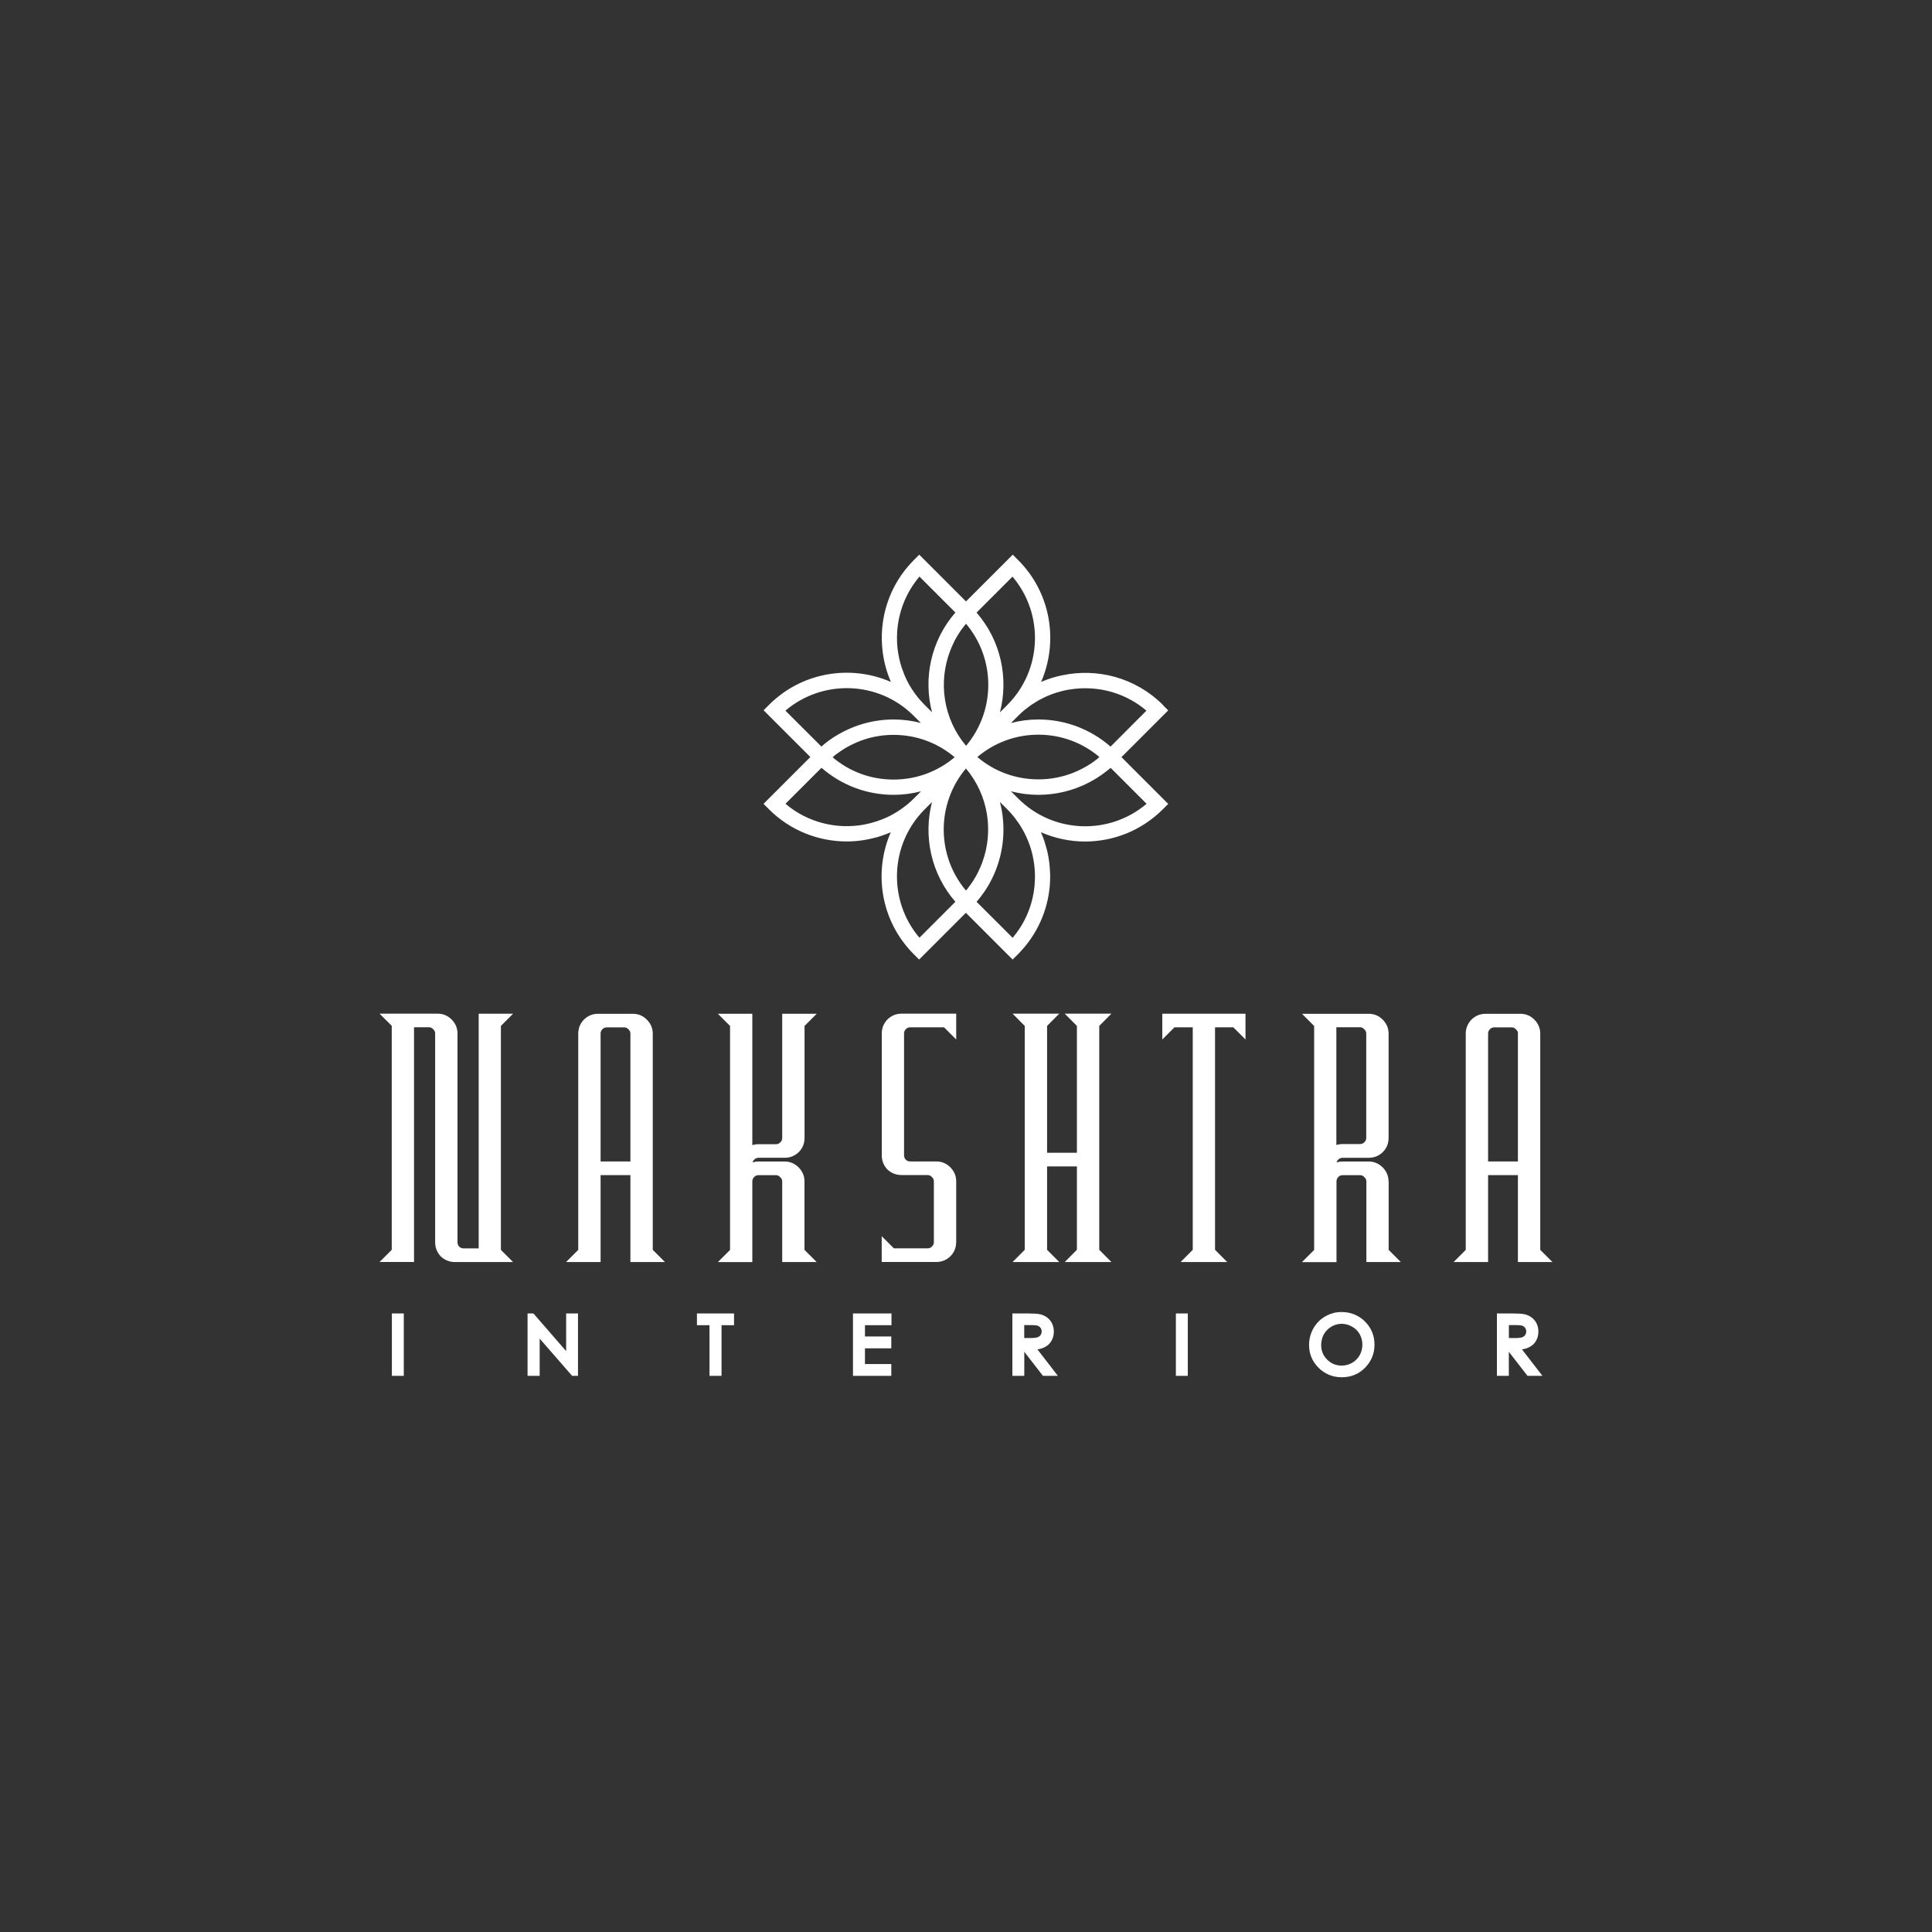 <svg xmlns="http://www.w3.org/2000/svg" id="Layer_1" data-name="Layer 1" viewBox="0 0 300 300"><rect x="0" y="0" width="300" height="300" fill="#333333" stroke="none"/><defs><style>      .cls-1 {        fill: #fff;      }    </style></defs><path class="cls-1" d="M79.69,157.41h-5.36v36.44h-2.32c-.29,0-.52-.09-.7-.27-.18-.18-.27-.41-.27-.7v-32.4c0-.83-.31-1.56-.91-2.17-.61-.61-1.34-.91-2.17-.91h-9.02l1.89,1.89v34.78l-1.89,1.89h5.35v-36.45h2.32c.26,0,.46.09.67.32.2.18.29.39.29.65v32.4c0,.85.29,1.6.88,2.22.61.57,1.35.87,2.2.87h9.02l-1.89-1.89v-34.78l1.89-1.89Z"></path><path class="cls-1" d="M103.25,195.97l-1.89-1.89v-33.58c0-.83-.31-1.56-.92-2.17-.6-.61-1.33-.91-2.17-.91h-5.4c-.86,0-1.61.31-2.22.92-.57.61-.86,1.33-.86,2.16v33.58l-1.89,1.89h5.36v-13.5h4.63v13.5h5.36ZM97.89,160.49v19.86h-4.63v-19.86c0-.26.09-.48.28-.67.18-.2.4-.29.69-.29h2.7c.26,0,.46.09.67.32.2.18.29.39.29.65Z"></path><path class="cls-1" d="M126.81,195.97l-1.89-1.89v-10.64c0-.83-.31-1.56-.91-2.17-.61-.6-1.33-.91-2.17-.91h-4.05c-.33,0-.65.05-.94.15.04-.16.12-.31.26-.44.18-.2.4-.29.69-.29h4.05c.83,0,1.55-.29,2.17-.87.61-.61.91-1.35.91-2.21v-17.39l1.89-1.89h-5.36v19.28c0,.29-.09.5-.31.7-.18.18-.39.27-.66.27h-2.7c-.34,0-.67.05-.97.15v-20.4h-5.35l1.89,1.89v34.78l-1.89,1.89h5.35v-12.53c0-.26.09-.48.28-.67.18-.2.4-.3.69-.3h2.7c.25,0,.46.09.67.32.2.18.3.39.3.64v12.53h5.36Z"></path><path class="cls-1" d="M148.48,192.88v-9.45c0-.83-.31-1.56-.91-2.17-.61-.61-1.34-.91-2.17-.91h-4.05c-.29,0-.52-.09-.7-.27-.18-.18-.27-.41-.27-.7v-18.9c0-.26.09-.48.28-.67.18-.2.4-.29.69-.29h5.24l1.89,1.89v-4.01h-8.48c-.86,0-1.61.31-2.22.92-.57.61-.86,1.33-.86,2.16v18.9c0,.86.29,1.6.88,2.22.61.57,1.35.86,2.2.86h4.05c.26,0,.46.09.67.32.2.18.29.39.29.64v9.45c0,.29-.09.5-.31.7-.18.18-.39.27-.66.27h-5.24l-1.89-1.89v4.01h8.48c.83,0,1.56-.29,2.17-.87.61-.61.91-1.35.91-2.21"></path><polygon class="cls-1" points="165.33 195.97 172.58 195.97 170.69 194.07 170.69 159.3 172.58 157.4 165.33 157.4 167.22 159.3 167.22 179 162.59 179 162.59 159.3 164.48 157.4 157.23 157.4 159.12 159.3 159.12 194.07 157.23 195.97 164.48 195.97 162.59 194.07 162.59 181.12 167.22 181.12 167.22 194.07 165.33 195.97"></polygon><polygon class="cls-1" points="180.48 161.41 182.37 159.52 185.21 159.52 185.21 194.07 183.32 195.97 190.56 195.97 188.67 194.07 188.67 159.52 191.51 159.52 193.4 161.41 193.4 157.41 180.48 157.41 180.48 161.41"></polygon><path class="cls-1" d="M215.61,183.44c0-.83-.31-1.56-.91-2.17-.61-.6-1.34-.91-2.17-.91h-4.05c-.33,0-.65.05-.94.15.04-.16.12-.31.26-.44.18-.2.4-.29.69-.29h4.05c.83,0,1.56-.29,2.17-.87.61-.61.91-1.35.91-2.21v-16.2c0-.83-.31-1.56-.91-2.17-.61-.61-1.34-.91-2.17-.91h-10.37l1.89,1.89v34.78l-1.89,1.89h5.36v-12.53c0-.26.09-.48.28-.68.18-.2.4-.29.69-.29h2.7c.26,0,.46.09.67.32.2.18.3.39.3.64v12.53h5.35l-1.89-1.89v-10.64ZM211.85,159.84c.2.18.3.39.3.64v16.2c0,.29-.09.5-.31.7-.18.18-.39.27-.66.27h-2.7c-.34,0-.67.05-.97.15v-18.29h3.67c.26,0,.46.09.67.32Z"></path><path class="cls-1" d="M241.06,195.97l-1.89-1.89v-33.58c0-.83-.31-1.56-.91-2.17-.61-.61-1.34-.91-2.17-.91h-5.4c-.86,0-1.6.31-2.22.92-.57.61-.87,1.33-.87,2.16v33.58l-1.89,1.89h5.36v-13.5h4.63v13.5h5.36ZM235.7,160.49v19.86h-4.63v-19.86c0-.26.09-.48.28-.67.18-.2.4-.29.69-.29h2.7c.26,0,.46.09.67.32.2.18.3.39.3.65Z"></path><rect class="cls-1" x="61.19" y="204.29" width="1.17" height="9.01"></rect><path class="cls-1" d="M62.36,213.64h-1.51v-9.69h1.85v9.69h-.34ZM82.97,204.11l4.94,5.69v-5.85h1.84v9.69h-.91l-5.04-5.78v5.78h-1.88v-9.69h.9l.15.16h0ZM87.99,210.94l-5.39-6.21v8.23h.52v-6.92l5.95,6.82v-8.23h-.47v7l-.6-.69ZM110.16,205.78h-1.94v-1.83h5.76v1.83h-1.94v7.86h-1.87v-7.86ZM108.9,205.1h1.94v7.86s.5,0,.5,0v-7.86h1.94v-.47h-4.39v.47ZM138.05,213.64h-5.6v-9.69h5.98v1.83h-4.12v1.75h4.09v1.84h-4.09v2.44h4.09v1.83h-.34ZM133.14,212.96h4.57v-.47h-4.09v-3.81h4.09v-.47h-4.09v-3.11h4.12v-.47h-4.61v8.33ZM162.72,208.85c-.2.17-.42.31-.67.42-.21.09-.45.17-.72.22-.08.02-.16.03-.24.04l3.18,4.11h-2.32l-.15-.19h0s-2.75-3.55-2.75-3.55v3.74h-1.85v-9.69h2.23c.49,0,.91.01,1.26.03.35.02.62.05.82.1.31.07.59.18.85.34.26.15.48.35.68.59h0c.2.24.35.51.45.81.1.29.15.61.15.94,0,.28-.03.55-.1.8-.07.25-.17.49-.31.71h0c-.14.22-.3.42-.5.59ZM161.77,208.64c.19-.08.36-.19.5-.31.14-.12.26-.26.36-.43h0c.1-.16.18-.34.23-.53.05-.19.08-.4.08-.62,0-.26-.04-.51-.11-.73-.07-.22-.18-.42-.33-.59-.15-.18-.32-.32-.51-.44-.19-.12-.41-.2-.65-.26-.16-.04-.4-.06-.71-.08-.32-.02-.72-.03-1.22-.03h-1.54v8.33h.48v-4.04h.78l3.13,4.04h.59l-3.12-4.03.66-.02c.29-.01.54-.04.78-.08.22-.04.41-.1.58-.17h0ZM159.05,207.77h1.01s0,0,0,0c.27,0,.5-.01.69-.04.18-.02.31-.05.41-.1h0c.1-.04.18-.09.25-.14.07-.05.13-.12.18-.2h0c.05-.08.09-.17.12-.25.03-.09.04-.19.04-.3s-.01-.19-.04-.28c-.03-.08-.06-.17-.12-.25h0c-.05-.08-.11-.15-.18-.2-.06-.05-.14-.09-.22-.13h0c-.09-.04-.22-.07-.4-.09-.19-.02-.42-.03-.7-.03h-1.05v1.99ZM160.06,208.45h-1.69v-3.36h1.73c.3,0,.56.01.78.04.23.03.42.07.57.13h0c.15.06.28.14.4.24.12.1.22.21.31.35h0c.09.14.16.28.2.43.04.15.07.31.07.47s-.02.32-.07.48c-.05.16-.11.3-.2.44h0c-.09.14-.2.26-.32.36-.12.1-.26.18-.42.24h0c-.15.06-.35.11-.58.14-.23.03-.48.04-.77.04h0ZM184.1,213.64h-1.51v-9.69h1.85v9.69h-.34ZM183.27,212.96h.48v-8.33h-.48v8.33ZM206.98,203.9c.42-.11.86-.17,1.31-.17.72,0,1.39.12,2,.37.61.25,1.17.61,1.66,1.1h0c.49.49.86,1.03,1.11,1.64.25.6.37,1.26.37,1.96s-.12,1.35-.37,1.95c-.25.6-.62,1.15-1.1,1.64h0c-.49.49-1.03.86-1.64,1.1-.6.25-1.26.37-1.96.37s-1.37-.12-1.97-.37c-.6-.25-1.15-.61-1.64-1.1-.49-.49-.86-1.03-1.11-1.62-.25-.6-.37-1.24-.37-1.93,0-.45.06-.9.17-1.33.11-.43.28-.84.5-1.24.22-.39.49-.75.8-1.06.31-.31.66-.58,1.04-.8h0c.38-.22.79-.39,1.21-.5ZM208.29,204.41c-.39,0-.77.05-1.13.15-.36.1-.71.24-1.04.43h0c-.33.19-.63.43-.9.69-.27.27-.5.57-.69.92-.19.34-.34.7-.44,1.07-.1.37-.15.76-.15,1.16,0,.6.11,1.16.32,1.67.21.51.53.98.96,1.4.42.42.9.74,1.42.95.52.21,1.1.32,1.72.32s1.18-.11,1.7-.32c.52-.21.99-.53,1.41-.96h0c.43-.43.75-.9.96-1.42.21-.52.32-1.08.32-1.7s-.11-1.19-.32-1.7c-.21-.52-.53-.99-.96-1.41h0c-.43-.42-.91-.74-1.43-.95-.53-.21-1.11-.32-1.75-.32ZM211.44,209.66c.07-.27.11-.56.11-.87s-.04-.59-.11-.86c-.07-.27-.18-.53-.31-.77h0c-.14-.24-.3-.46-.5-.65-.2-.2-.43-.37-.68-.51h0c-.26-.14-.52-.25-.79-.33-.27-.07-.55-.11-.83-.11s-.55.04-.82.11c-.26.07-.52.18-.77.33h0c-.25.15-.48.32-.67.52-.2.2-.36.42-.5.66h0c-.14.24-.24.51-.31.79-.07.28-.11.57-.11.88,0,.45.08.87.23,1.24.15.38.39.72.7,1.03.31.31.66.54,1.03.7.37.15.78.23,1.22.23.3,0,.58-.04.85-.11.27-.07.53-.18.78-.32h0c.25-.14.47-.31.66-.51.19-.19.36-.41.5-.65h0c.14-.25.25-.51.32-.79ZM212.23,208.79c0,.36-.04.7-.13,1.04-.09.34-.21.65-.38.95h0c-.17.3-.37.56-.61.8-.24.24-.51.44-.81.62h0c-.3.17-.62.3-.95.39-.33.09-.67.13-1.02.13-.53,0-1.02-.09-1.48-.28-.46-.19-.88-.47-1.25-.84-.38-.37-.66-.79-.85-1.25-.19-.46-.29-.97-.29-1.5,0-.36.04-.71.13-1.04.08-.33.21-.65.38-.95h0c.17-.3.37-.57.61-.81.24-.24.51-.45.81-.62h0c.3-.17.61-.31.94-.39.33-.09.66-.13.99-.13s.68.04,1.01.13c.33.09.64.22.95.39h0c.31.18.58.38.82.62.24.24.44.5.61.79.17.29.3.61.38.94.09.33.13.68.13,1.03ZM237.96,208.85c-.2.17-.42.31-.67.42-.21.09-.45.17-.72.22-.08.02-.16.03-.24.04l3.18,4.11h-2.31c-.05-.06-.1-.13-.16-.19l-2.75-3.55v3.74h-1.85s0-9.69,0-9.69h2.23c.49,0,.91.01,1.26.03.35.02.62.05.82.1.31.07.59.18.85.34.26.15.48.35.68.59h0c.2.24.35.51.45.81.1.29.15.61.15.95,0,.28-.03.55-.1.8-.07.25-.17.49-.31.71h0c-.14.22-.31.42-.5.59ZM237.01,208.64c.19-.08.36-.19.5-.31.14-.12.27-.27.37-.43h0c.1-.16.18-.34.23-.53.05-.19.08-.4.08-.62,0-.27-.04-.51-.11-.73-.07-.22-.18-.41-.33-.59h0c-.15-.18-.32-.32-.51-.44-.19-.12-.41-.2-.65-.26-.16-.04-.39-.06-.71-.08-.32-.02-.72-.03-1.22-.03h-1.54v8.33h.49v-4.04h.78l3.13,4.04h.6l-3.12-4.03.66-.02c.29-.01.54-.04.77-.08.22-.04.41-.1.58-.18ZM234.29,207.77h1.01s0,0,0,0c.27,0,.5-.01.69-.04.17-.02.31-.05.42-.1h0c.09-.04.18-.08.24-.14.07-.06.13-.12.18-.2h0c.05-.08.09-.16.12-.26.03-.09.04-.19.04-.29s-.01-.19-.04-.28c-.03-.09-.06-.17-.12-.25-.05-.08-.11-.15-.18-.2h0c-.06-.05-.13-.1-.21-.13h0c-.09-.04-.22-.07-.4-.09-.19-.02-.42-.03-.7-.03h-1.04v1.99ZM235.3,208.45h-1.69v-3.36h1.73c.3,0,.56.01.78.04.23.03.43.07.57.13h0c.15.06.28.14.4.24h0c.12.1.22.21.31.35.09.14.16.28.21.43.05.15.07.31.07.47s-.02.32-.07.48c-.04.15-.11.3-.2.44h0c-.09.14-.2.26-.32.36-.12.1-.26.18-.42.24h0c-.15.06-.35.11-.59.14-.23.03-.48.04-.77.04h0ZM61.53,212.96h.48v-8.33h-.48v8.33Z"></path><polygon class="cls-1" points="88.25 210.71 82.71 204.34 82.67 204.29 82.26 204.29 82.26 213.3 83.46 213.3 83.46 206.95 88.99 213.3 89.41 213.3 89.41 204.29 88.25 204.29 88.25 210.71"></polygon><polygon class="cls-1" points="108.56 205.44 110.5 205.44 110.5 213.3 111.69 213.3 111.69 205.44 113.63 205.44 113.63 204.29 108.56 204.29 108.56 205.44"></polygon><polygon class="cls-1" points="132.8 213.3 138.05 213.3 138.05 212.15 133.96 212.15 133.96 209.02 138.05 209.02 138.05 207.87 133.96 207.87 133.96 205.44 138.09 205.44 138.09 204.29 132.8 204.29 132.8 213.3"></polygon><path class="cls-1" d="M161.91,208.96c.44-.19.79-.49,1.02-.87.24-.38.36-.83.36-1.33,0-.6-.18-1.12-.52-1.53-.34-.41-.8-.69-1.34-.81-.36-.08-1.01-.12-2-.12h-1.88v9.01h1.17v-4.04h.27l3.09,3.99.04.06h1.46l-3.14-4.05c.62-.02,1.1-.12,1.48-.29M160.06,208.11h-1.35v-2.68h1.39c.57,0,.99.05,1.22.15.23.09.41.24.56.46.14.22.21.45.21.71s-.07.52-.21.73c-.14.22-.33.37-.58.47-.26.1-.67.16-1.23.16Z"></path><rect class="cls-1" x="182.93" y="204.29" width="1.17" height="9.01"></rect><path class="cls-1" d="M208.29,204.07c-.84,0-1.63.21-2.35.63-.72.42-1.3,1-1.71,1.74-.42.73-.63,1.54-.63,2.4,0,1.29.46,2.41,1.38,3.32.91.91,2.05,1.37,3.38,1.37s2.44-.46,3.35-1.38c.91-.91,1.38-2.04,1.38-3.35s-.47-2.45-1.38-3.35c-.92-.91-2.07-1.37-3.42-1.37M211.89,208.79c0,.67-.16,1.28-.47,1.82-.31.54-.74.98-1.29,1.29-.55.31-1.16.47-1.8.47-.97,0-1.8-.34-2.49-1.03-.69-.68-1.03-1.53-1.03-2.52,0-.67.16-1.28.47-1.83.31-.54.75-.98,1.3-1.3.55-.32,1.14-.48,1.76-.48s1.23.16,1.79.48c.56.32,1,.75,1.3,1.29.31.53.47,1.14.47,1.8Z"></path><path class="cls-1" d="M237.15,208.96c.44-.19.78-.49,1.02-.87.24-.38.36-.83.36-1.33,0-.6-.18-1.12-.52-1.53-.34-.41-.8-.69-1.34-.81-.36-.08-1.01-.12-2-.12h-1.88v9.01h1.17v-4.04h.27l3.09,3.99.05.06h1.46l-3.14-4.05c.61-.02,1.1-.12,1.48-.29M235.3,208.11h-1.35v-2.68h1.39c.58,0,.99.05,1.23.15.23.09.41.24.55.46.15.22.21.45.21.71s-.07.52-.21.73c-.14.22-.33.37-.58.47-.26.1-.67.16-1.23.16Z"></path><path class="cls-1" d="M180.59,109.47c-4.26-4.26-10.21-5.78-15.7-4.6,0,0-.01,0-.02,0-.51.11-1.01.24-1.51.39-.04.01-.08.03-.12.04-.46.15-.92.31-1.37.5-.07.03-.14.07-.21.1,2.72-6.26,1.55-13.82-3.56-18.93l-.84-.84-4.15,4.15-3.11,3.11-7.26-7.26-.84.84c-3.9,3.9-5.5,9.24-4.83,14.32h0c.21,1.58.63,3.13,1.27,4.6-6.26-2.73-13.82-1.55-18.93,3.56l-.84.84,7.26,7.26-3.48,3.48-3.79,3.79.84.84c3.33,3.33,7.71,5,12.09,5,1.51,0,3.01-.21,4.48-.61.06-.02.12-.03.18-.04.3-.08.6-.19.9-.29.19-.07.39-.13.57-.2.24-.09.47-.19.7-.29-2.73,6.26-1.55,13.82,3.56,18.93l.84.84,4.04-4.04,3.22-3.22,7.26,7.26.84-.84c2.95-2.96,4.59-6.73,4.93-10.6h0c.05-.59.06-1.17.06-1.74,0-.12-.01-.23-.02-.35-.02-.46-.05-.93-.1-1.39-.02-.16-.05-.32-.07-.49-.06-.41-.13-.82-.22-1.23-.04-.19-.09-.37-.14-.56-.1-.38-.21-.76-.33-1.13-.07-.2-.14-.4-.21-.6-.11-.28-.22-.56-.34-.84,2.18.95,4.5,1.44,6.84,1.44,4.38,0,8.75-1.67,12.08-5l.84-.84-7.26-7.26,3.78-3.78,3.48-3.48-.84-.84ZM142.71,108.52c-.08-.1-.16-.2-.24-.3-.19-.24-.38-.49-.55-.74-.07-.1-.15-.21-.22-.32-.22-.33-.42-.66-.61-1-.01-.02-.03-.05-.04-.07-.19-.36-.37-.73-.53-1.1-.05-.12-.1-.24-.15-.37-.11-.27-.21-.53-.3-.8-.05-.13-.09-.26-.13-.39-.1-.34-.2-.67-.27-1.01-.01-.05-.03-.11-.04-.16-.97-4.38.08-9.12,3.14-12.73l5.58,5.58c-3.79,4.36-5.01,10.18-3.63,15.49l-1.14-1.14c-.31-.31-.59-.63-.87-.95ZM151.96,135.26s-.03.07-.05.1c-.2.41-.42.8-.66,1.19-.04.07-.08.14-.13.21-.22.35-.47.69-.73,1.03-.06.09-.13.17-.19.26-.06.08-.14.15-.21.23-4.6-5.46-4.6-13.5,0-18.95,3.48,4.12,4.32,9.71,2.55,14.55-.17.47-.37.93-.59,1.38ZM148.13,99.68s.01-.02.02-.04c.21-.41.44-.81.69-1.2.03-.04.05-.09.08-.13.23-.36.48-.7.75-1.04.05-.07.1-.14.16-.21.06-.07.12-.13.18-.2,4.6,5.46,4.6,13.5,0,18.95-3.54-4.19-4.35-9.89-2.46-14.78.18-.46.37-.91.6-1.35ZM170.53,117.73s-.09.06-.13.1c-.35.28-.71.54-1.07.78-.01,0-.02.02-.04.02-.82.53-1.68.98-2.58,1.34-1.72.69-3.57,1.05-5.47,1.05-3.51,0-6.83-1.22-9.48-3.47,2.65-2.24,5.97-3.47,9.48-3.47s6.82,1.23,9.47,3.46c-.06.05-.12.11-.18.16ZM129.6,117.31c.13-.11.27-.2.41-.3.31-.23.63-.45.95-.66.16-.1.32-.2.48-.29.34-.19.68-.37,1.03-.53.15-.07.3-.15.45-.21.5-.22,1.01-.41,1.53-.57,1.37-.42,2.82-.64,4.3-.64,3.51,0,6.83,1.22,9.49,3.47-2.65,2.24-5.97,3.47-9.49,3.47s-6.82-1.22-9.46-3.46c.11-.09.2-.19.31-.28ZM156.42,109.47l-1.15,1.14c1.37-5.3.16-11.13-3.63-15.49l3.42-3.42,2.16-2.16c4.91,5.77,4.64,14.48-.81,19.93ZM143.02,112.27c-1.38-.36-2.8-.55-4.26-.55-2.17,0-4.27.41-6.23,1.18-1.06.42-2.08.94-3.05,1.56-.02.01-.04.02-.07.04-.43.28-.85.59-1.26.92-.06.04-.12.08-.17.13-.15.12-.28.25-.43.38l-5.59-5.58c5.77-4.91,14.48-4.65,19.93.81l1.12,1.12ZM138.76,123.42c1.46,0,2.89-.19,4.26-.55l-1.12,1.12c-.31.31-.63.6-.96.88-.12.1-.25.19-.37.29-.21.16-.42.32-.63.47-.16.11-.33.22-.49.33-.17.11-.35.22-.53.32-.2.12-.4.24-.6.34-.1.05-.21.1-.31.15-1.24.61-2.54,1.03-3.88,1.28-4.22.76-8.71-.31-12.16-3.24l2.28-2.28,3.31-3.31c3.11,2.71,7.04,4.2,11.2,4.2ZM143.58,125.68l1.14-1.14c-1.37,5.3-.16,11.13,3.63,15.49l-3.35,3.35-2.23,2.23c-4.91-5.77-4.64-14.47.81-19.93ZM151.64,140.02c.09-.11.2-.21.29-.32.28-.34.53-.69.78-1.04.05-.07.11-.14.16-.22.59-.86,1.08-1.76,1.49-2.69h0c1.56-3.54,1.87-7.51.91-11.21l1.15,1.14c.38.38.73.78,1.06,1.19.1.12.19.25.28.38.22.3.44.6.64.91.09.14.17.28.26.43.19.32.37.65.53.98.06.12.13.25.18.38.19.4.35.81.5,1.23.02.06.04.11.06.17.51,1.52.77,3.12.78,4.71h0c0,.55-.03,1.08-.08,1.61-.3,2.86-1.42,5.64-3.39,7.95l-5.59-5.58ZM156.98,122.87c1.37.36,2.8.55,4.26.55,2.74,0,5.37-.65,7.75-1.86.31-.16.62-.33.92-.51.13-.08.27-.16.4-.24.25-.16.5-.32.74-.49.21-.15.41-.3.62-.46.18-.14.36-.27.54-.42.08-.07.17-.14.25-.21l5.58,5.58c-5.77,4.91-14.47,4.65-19.93-.81l-1.12-1.12ZM172.44,115.93c-3.11-2.71-7.04-4.21-11.2-4.21-1.46,0-2.89.19-4.26.55l1.12-1.12c.33-.33.67-.64,1.02-.93.15-.12.31-.24.46-.35.2-.15.4-.31.61-.45.22-.15.44-.28.66-.41.15-.09.3-.19.45-.28.27-.15.54-.28.81-.41.11-.05.22-.11.33-.16.31-.14.63-.27.94-.38.07-.03.15-.06.22-.08.35-.12.7-.23,1.06-.32.04-.01.08-.02.12-.04.38-.1.77-.18,1.15-.25.01,0,.03,0,.04,0,.41-.07.81-.12,1.22-.16,3.82-.34,7.74.79,10.83,3.42l-1.88,1.88-3.7,3.71Z"></path></svg>